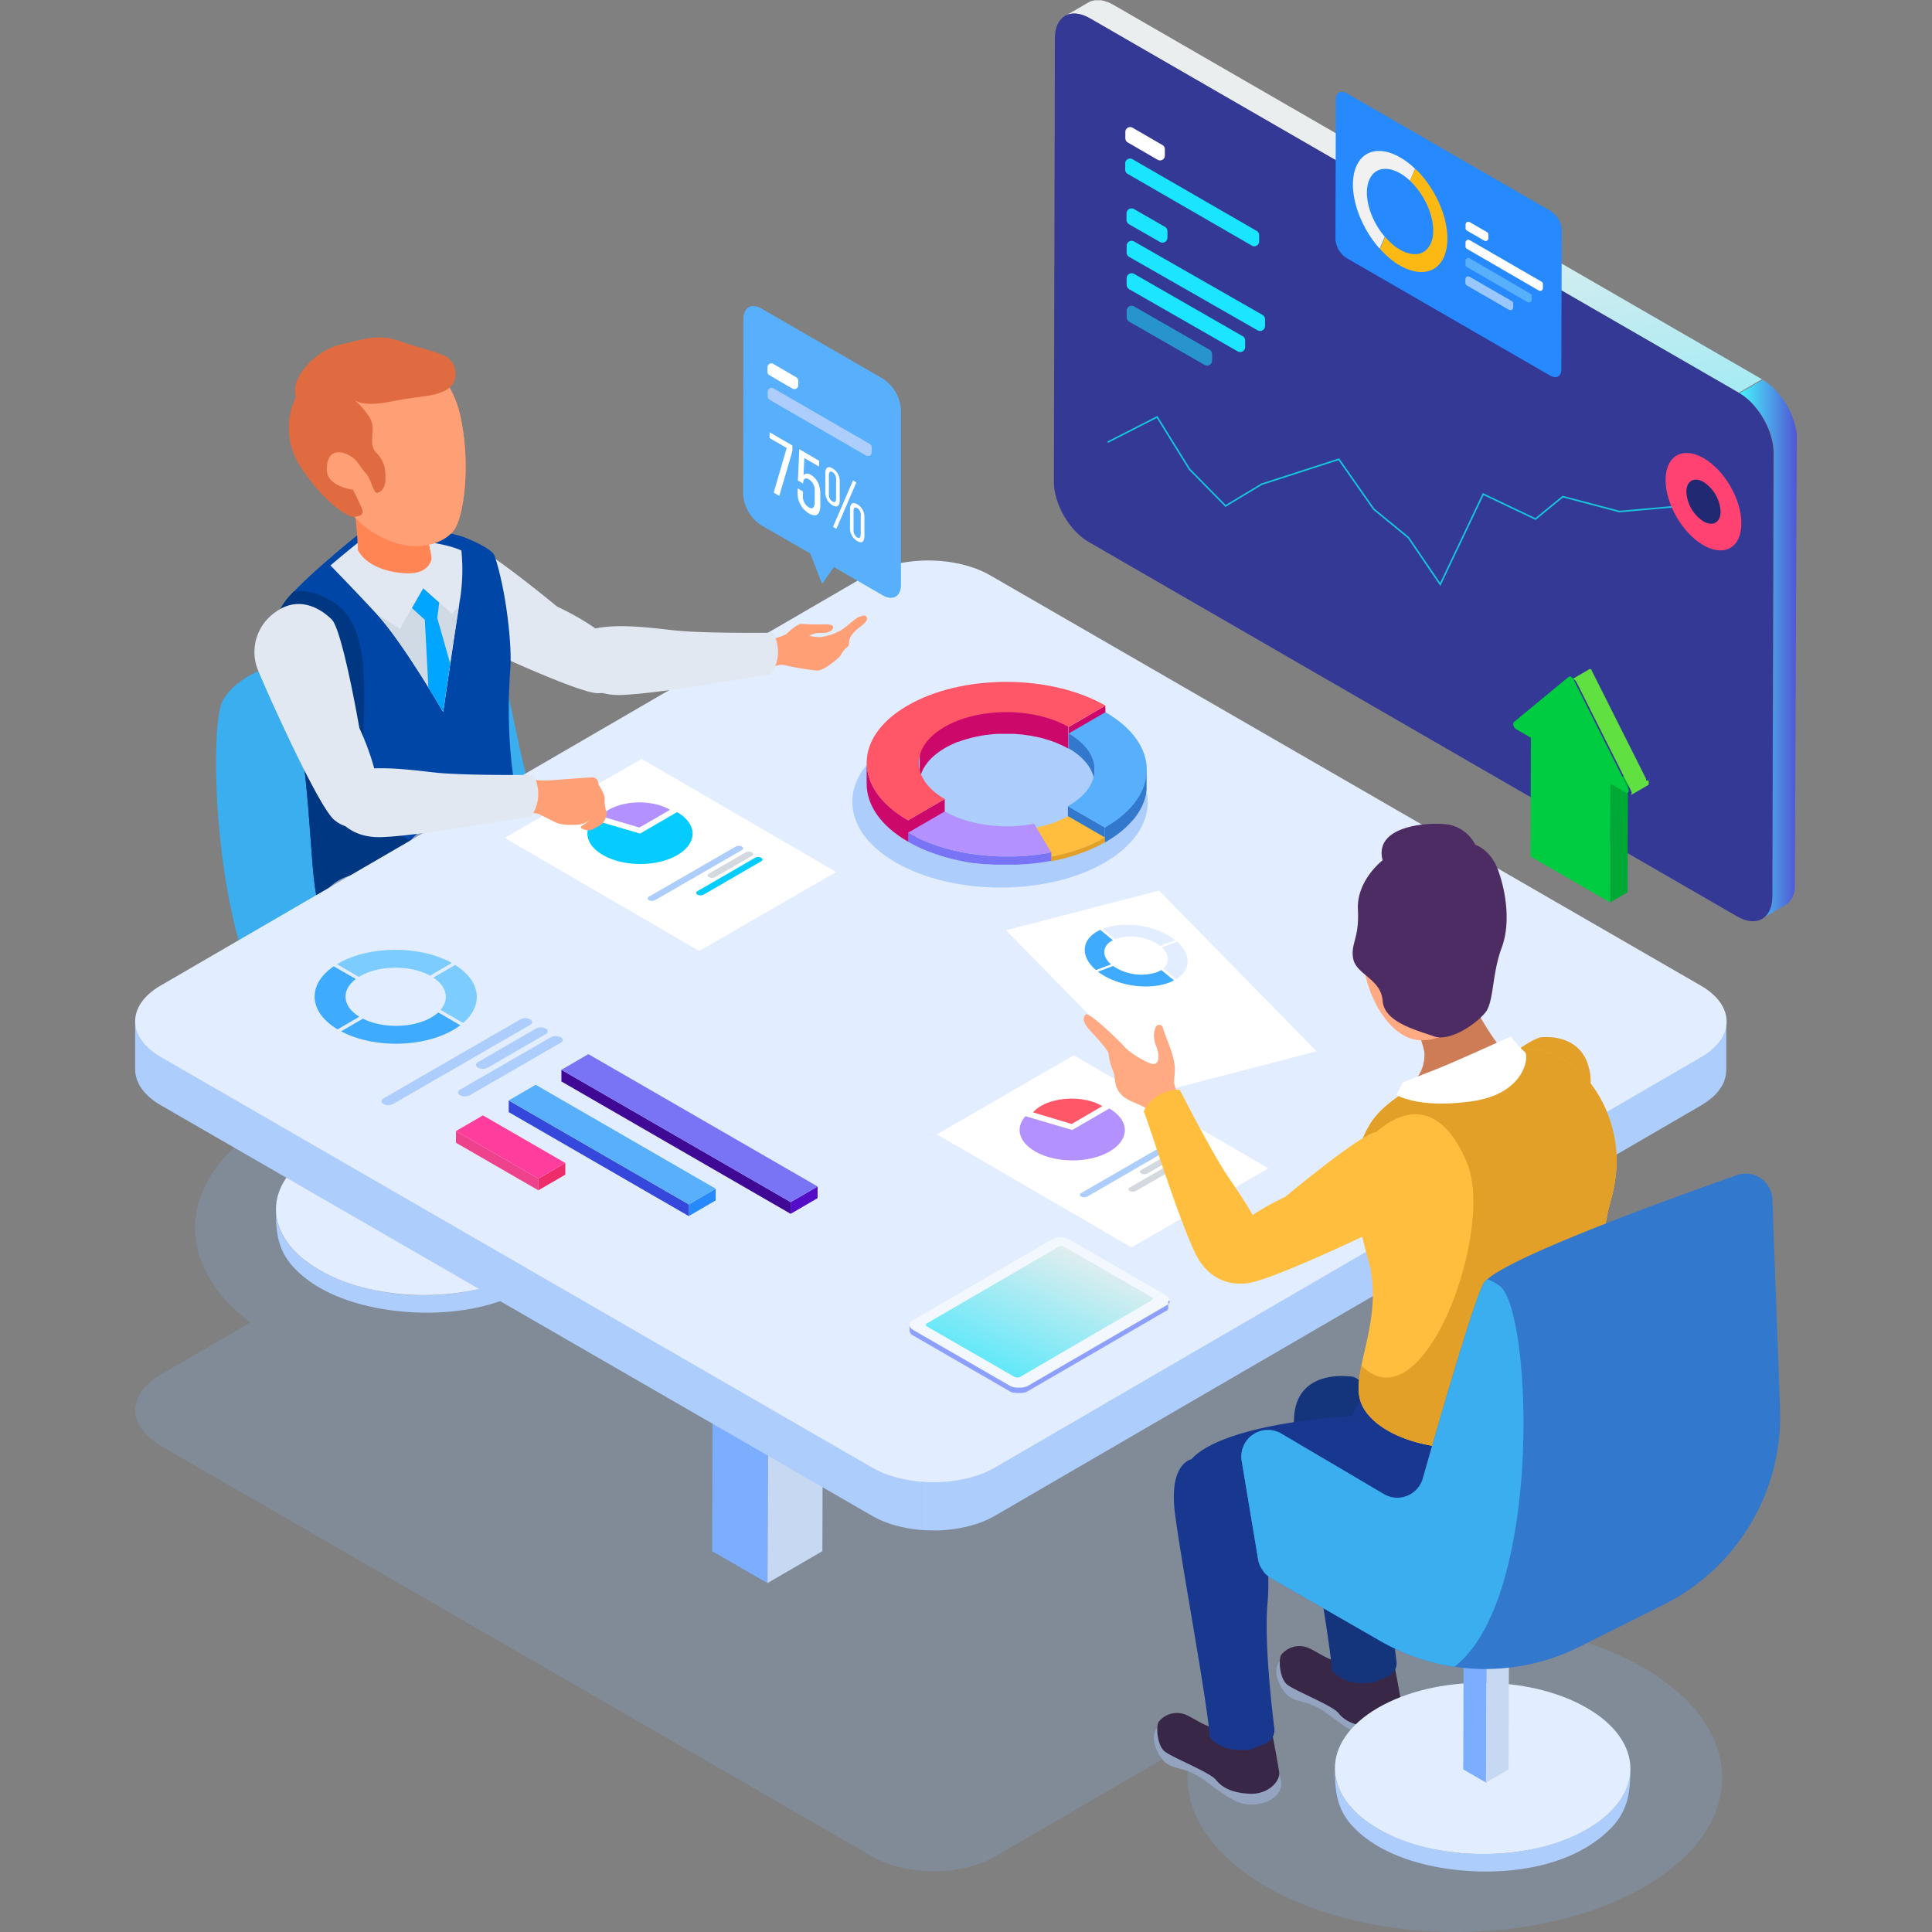 <svg id="圖層_1" data-name="圖層 1" xmlns="http://www.w3.org/2000/svg" xmlns:xlink="http://www.w3.org/1999/xlink" viewBox="0 0 500 500"><rect x="0" y="0" width="500" height="500" fill="#808080" stroke="none"/><defs><style>.cls-1,.cls-48{fill:none;}.cls-2{clip-path:url(#clip-path);}.cls-3{fill:#87aedd;opacity:0.25;}.cls-4{isolation:isolate;}.cls-5{fill:#adcdfc;}.cls-6{fill:#e2edff;}.cls-7{fill:#c7d8f2;}.cls-8{fill:#7baeff;}.cls-9{fill:#4da5dc;}.cls-10{fill:#3aaeef;}.cls-11{fill:#e1e8f2;}.cls-12{fill:#e16b40;}.cls-13{fill:#ff8654;}.cls-14{fill:#0046a6;}.cls-15{fill:#003783;}.cls-16{fill:#ff9f75;}.cls-17{fill:#cfdae4;}.cls-18{fill:#00a5ff;}.cls-19{fill:#382747;}.cls-20{fill:#94a3c0;}.cls-21{fill:#fff;}.cls-22{fill:#ff5668;}.cls-23{fill:#b391ff;}.cls-24{fill:#d4d9df;}.cls-25{fill:#f2f8fd;}.cls-26{fill:url(#linear-gradient);}.cls-27{fill:url(#linear-gradient-2);}.cls-28{fill:#05ccff;}.cls-29{fill:#540cc7;}.cls-30{fill:#3f0995;}.cls-31{fill:#7974f5;}.cls-32{fill:#2689fd;}.cls-33{fill:#3548db;}.cls-34{fill:#58affb;}.cls-35{fill:#ee2c6a;}.cls-36{fill:#ee428c;}.cls-37{fill:#ff3d9d;}.cls-38{fill:#7cccff;}.cls-39{fill:#3eabff;}.cls-40{fill:#cc096a;}.cls-41{fill:#3278cc;}.cls-42{fill:#e2a029;}.cls-43{fill:#ffbe3d;}.cls-44{fill:url(#linear-gradient-3);}.cls-45{fill:url(#linear-gradient-4);}.cls-46{fill:#343996;}.cls-47{fill:#1ae5ff;}.cls-48{stroke:#16c5dc;stroke-miterlimit:10;stroke-width:0.41px;}.cls-49{fill:#f1f1f1;}.cls-50{fill:#fdb913;}.cls-51{opacity:0.53;}.cls-52{fill:#ff4272;}.cls-53{fill:#212973;}.cls-54{fill:#1ce5ff;}.cls-55{fill:#00a935;}.cls-56{fill:#61e041;}.cls-57{fill:#00cc41;}.cls-58{fill:#14347c;}.cls-59{fill:#18388f;}.cls-60{fill:#ce7c56;}.cls-61{fill:#ffaa83;}.cls-62{fill:#4d2c63;}</style><clipPath id="clip-path"><rect class="cls-1" width="500" height="500"/></clipPath><linearGradient id="linear-gradient" x1="270.26" y1="260.58" x2="261.84" y2="325.44" gradientTransform="matrix(-1, 0, 0, 1, 528.93, 0)" gradientUnits="userSpaceOnUse"><stop offset="0" stop-color="#c6e6ff"/><stop offset="1" stop-color="#8d9fff"/></linearGradient><linearGradient id="linear-gradient-2" x1="418.9" y1="374.43" x2="442.94" y2="320.57" gradientTransform="translate(-165.5)" gradientUnits="userSpaceOnUse"><stop offset="0" stop-color="#1ae5ff"/><stop offset="1" stop-color="#eaeeee"/></linearGradient><linearGradient id="linear-gradient-3" x1="-100.14" y1="245.38" x2="-62.56" y2="-33.91" gradientTransform="matrix(-1, 0, 0, 1, 291.82, 0)" gradientUnits="userSpaceOnUse"><stop offset="0" stop-color="#1ae5ff"/><stop offset="0.26" stop-color="#64e8f9"/><stop offset="0.7" stop-color="#eaeeee"/></linearGradient><linearGradient id="linear-gradient-4" x1="-173.2" y1="167.97" x2="-158.15" y2="167.97" gradientTransform="matrix(-1, 0, 0, 1, 291.82, 0)" gradientUnits="userSpaceOnUse"><stop offset="0" stop-color="#5155d4"/><stop offset="1" stop-color="#45f7ff"/></linearGradient></defs><g class="cls-2"><path class="cls-3" d="M425.24,431.55c-17.76-10.25-42.67-13.79-65.32-10.61l80.37-46.71c8.78-5.1,8.74-13.37-.1-18.47l-184-106.21c-8.84-5.1-23.11-5.1-31.89,0l-62.86,36.53c-27.2-12-66.13-10.84-90.85,3.53S44,326.55,64.79,342.27L41.57,355.76c-8.77,5.1-8.73,13.37.11,18.47l184,106.21c8.83,5.1,23.11,5.1,31.89,0l51.62-30c-5.41,13.14.76,27.56,18.52,37.82,27.12,15.65,71,15.65,97.92,0S452.36,447.21,425.24,431.55Z"/><g class="cls-4"><path class="cls-5" d="M147.78,314.26c-.72,8.06-8.31,13.53-15.15,16.48a58.15,58.15,0,0,1-23.74,4.41,56.56,56.56,0,0,1-24.12-5.35c-6.5-3.2-13.39-9-13.37-16.88,0,5.74.39,10.49,4.53,15,5.32,5.77,13.34,8.88,20.88,10.44,14.72,3,34.76,1.57,45.94-9.76,4.5-4.56,5.11-9.37,5.13-15.43C147.86,313.52,147.83,313.89,147.78,314.26Z"/><path class="cls-6" d="M136.58,297.36c15,8.65,15.08,22.68.2,31.32s-39.12,8.65-54.1,0-15-22.67-.16-31.32S121.6,288.71,136.58,297.36Z"/></g><g class="cls-4"><polygon class="cls-7" points="116.45 279.88 116.36 313.3 110.51 316.7 110.61 283.27 116.45 279.88"/><polygon class="cls-8" points="110.61 283.27 110.51 316.7 104.63 313.3 104.72 279.88 110.61 283.27"/><polygon class="cls-9" points="116.45 279.88 110.61 283.27 104.72 279.88 110.57 276.48 116.45 279.88"/></g><path class="cls-10" d="M72.57,171.5s-12,3.19-15.18,10.39S55,243.41,71.77,265.78s48,25.57,55.14,22.38,48.74-24,51.93-34.36-12.78-18.38-21.57-22.37-14.38-9.59-19.18-24-7.19-39.15-12.78-43.14S106.13,153.92,72.57,171.5Z"/><path class="cls-11" d="M144.21,157s-19.66-16.27-23.66-16.65c-4.79-.38-10.78,1.25-12.34,8.05a12.55,12.55,0,0,0,5.67,14c3.6,2,35.24,17,40.84,17s9.16-4.84,5.53-10.82S144.21,157,144.21,157Z"/><path class="cls-12" d="M110.22,136.67a2,2,0,0,0,0,.65c.3,1.46,1.21,5.18,1.43,6.74s-1.38,4.2-5.45,4.31-11-1.24-13.58-6a113.55,113.55,0,0,0-1.38-14.27Z"/><path class="cls-13" d="M119,107.08C116,94.76,105.83,88.19,94.82,91.34c0,0-12,1.81-16.87,12.68s3.48,19.4,8.81,24.78c2.24,2.2,3.93,3.91,5,5,.39.41.78.83,1.18,1.2l.11.12h0a25.27,25.27,0,0,0,10.64,5.75c4.93,1.21,10.63.1,13.57-3.36S121.91,119.4,119,107.08Z"/><path class="cls-14" d="M93.57,137.64S74.21,153,72.46,157.83s-1.52,18.16,3.05,26.8S80.18,225.9,82,232.19s19.07,7.46,29.6,4.88,27.24-11.39,23.88-23.34c-5-17.64-3.79-35.41-3.39-41s-1-19.59-4.07-28.86c-.65-2-7.54-4.69-7.54-4.69S113.3,135.82,93.57,137.64Z"/><path class="cls-15" d="M97.08,210.65c-8-10.12,3.73-44.74-10.12-54.33-4.23-2.93-7.85-3.66-10.86-3.29a17.65,17.65,0,0,0-3.64,4.8c-1.75,4.86-1.52,18.16,3.05,26.8S80.18,225.9,82,232.19c1.64,5.73,16.09,7.2,26.6,5.47l15.13-15.82S105.07,220.77,97.08,210.65Z"/><path class="cls-11" d="M92.91,140.23c16.83-1.54,24.57,1.35,26.5,2.24a49.94,49.94,0,0,1-.25,11.95c-1.31,8-4.48,29.81-4.48,29.81s-10.39-17.95-17.22-25.34c-4.81-5.2-9.55-10.1-11.94-12.55C89.56,142.89,92.91,140.23,92.91,140.23Z"/><path class="cls-13" d="M110.22,136.67a2,2,0,0,0,0,.65c.3,1.46,1.21,5.18,1.43,6.74s-1.38,4.2-5.45,4.31-11-1.24-13.58-6a113.55,113.55,0,0,0-1.38-14.27Z"/><path class="cls-16" d="M119,107.08C116,94.76,105.83,88.19,94.82,91.34c0,0-12,1.81-16.87,12.68s3.48,19.4,8.81,24.78c2.24,2.2,3.93,3.91,5,5,.39.41.78.83,1.18,1.2l.11.12h0a25.27,25.27,0,0,0,10.64,5.75c4.93,1.21,10.63.1,13.57-3.36S121.91,119.4,119,107.08Z"/><path class="cls-17" d="M117,158.87l-7.5-6.65-6,10.51-6-3.83c6.83,7.4,17.2,25.33,17.2,25.33s2.64-18.23,4.1-27.45Z"/><path class="cls-18" d="M116.51,171.74l-3.34-11.8.5-4-4.14-3.68-2.92,5.1,3.34,3.05.91,17.51c2.28,3.69,3.82,6.35,3.82,6.35S115.52,178.44,116.51,171.74Z"/><path class="cls-12" d="M76.57,102.78a18.31,18.31,0,0,0,1.2,18c6,9.19,12.41,13.28,14,13s2.39-.64,2-1.84-2.4-5.2-2.4-5.2-6.79-.8-6.79-5.19,2.4-5.19,5.19-4,3.2,3.19,4.8,4.79,2,5.59,3.19,5.19,2-1.6,2-3.59,0-4.4-2.4-6.79.4-6.4-2-9.59a23.32,23.32,0,0,0-4-4.4s1.6,2.4,9.59.8,11.58-1.2,14.78-3.19,2.4-6.4.4-8-6.79-2.4-12.39-4.4-8.78-.8-15.58.8S75,98,76.57,102.78Z"/><path class="cls-19" d="M189.23,343.29s-.27,4,4,6.92,5.07,4.8,8.53,6.13,6.66,5.86,5.06,9.05-9.06,3.73-13.85,2.4-5.59-5.59-10.12-7.19a16.75,16.75,0,0,1-7.46-4.79c-1.33-1.34-.8-6.66-.8-6.66l16.25-5.33"/><path class="cls-19" d="M210,327.84s-.26,4,4,6.93,5.06,4.79,8.52,6.12,6.66,5.86,5.06,9.06-9.05,3.73-13.85,2.39-5.59-5.59-10.12-7.19a16.82,16.82,0,0,1-7.46-4.79c-1.33-1.33-.79-6.66-.79-6.66l16.24-5.33"/><path class="cls-20" d="M83.23,232.36a29,29,0,0,1,.8,6c0,2.8-2,10.79,2,20.38s30.77,11.58,39.55,15.58a87.31,87.31,0,0,1,15.59,8.79c1.59,1.19,3.86,18.11,10.78,28.23s18.65,30.36,21.31,38.88a20.14,20.14,0,0,0,14.38-2.66c3.56-2.33,3.2-3.73,3.2-3.73S177,313.46,173.78,300.67,166.86,273,161,269.25s-24.51-17.05-28.77-19.71-15.74-11.09-18-16.2S90.15,220,83.23,232.36Z"/><path class="cls-20" d="M105.2,219.17a29.19,29.19,0,0,1,.8,6c0,2.79-2,10.78,2,20.37s30.76,11.59,39.55,15.58a87.73,87.73,0,0,1,15.58,8.79c1.6,1.2,3.86,18.11,10.79,28.23s18.64,30.37,21.3,38.89a20.14,20.14,0,0,0,14.38-2.66c3.57-2.33,3.2-3.73,3.2-3.73s-13.85-30.37-17-43.15-6.93-27.7-12.79-31.43-24.5-17-28.76-19.71-15.75-11.08-18-16.19S112.12,206.79,105.2,219.17Z"/><g class="cls-4"><polygon class="cls-7" points="213.06 320.19 212.83 401.44 198.62 409.7 198.85 328.45 213.06 320.19"/><polygon class="cls-8" points="198.85 328.45 198.62 409.7 184.31 401.44 184.54 320.19 198.85 328.45"/><polygon class="cls-9" points="213.06 320.19 198.85 328.45 184.54 320.19 198.75 311.93 213.06 320.19"/></g><path class="cls-5" d="M446.79,264.53c0,.24,0,.48-.08.71a5.47,5.47,0,0,1-.15.58,5.12,5.12,0,0,1-.19.67,5.31,5.31,0,0,1-.23.55,7.51,7.51,0,0,1-.33.71c-.09.16-.2.33-.3.5s-.34.52-.53.78-.38.5-.6.75l-.15.17c-.29.32-.61.63-.94.93s-.46.39-.7.58-.41.33-.63.49-.54.37-.81.55-.55.37-.86.55L257.53,379.26a26,26,0,0,1-4.94,2.17,32.49,32.49,0,0,1-4.27,1.06c-.95.17-1.91.31-2.88.4s-1.66.14-2.5.17-1.54,0-2.31,0-1.48-.06-2.22-.12l0,13q1.11.09,2.22.12c.77,0,1.55,0,2.31,0s1.68-.09,2.51-.17,1.93-.23,2.87-.4a34.16,34.16,0,0,0,4.27-1.06,25.41,25.41,0,0,0,4.94-2.18L440.26,286.07l.27-.16c.21-.12.38-.26.58-.39s.56-.35.82-.54.42-.33.62-.5.48-.37.7-.57l.14-.12c.29-.26.55-.54.81-.81l.15-.18.44-.51c.06-.07.09-.15.15-.23a7.78,7.78,0,0,0,.53-.79,3.78,3.78,0,0,0,.22-.33.89.89,0,0,0,.08-.17,6.36,6.36,0,0,0,.33-.7c.06-.14.14-.27.19-.41a.74.74,0,0,0,0-.14c.08-.22.14-.45.2-.67s.1-.31.13-.46a.49.49,0,0,0,0-.12,5.71,5.71,0,0,0,.08-.71c0-.15.05-.31.06-.46v-.2l0-13C446.85,264.09,446.81,264.31,446.79,264.53Z"/><path class="cls-5" d="M236.22,382.71c-.76-.11-1.5-.24-2.24-.39s-1.58-.36-2.35-.58c-.94-.27-1.86-.58-2.74-.92a27.08,27.08,0,0,1-3.25-1.56l-184-106.21c-4.45-2.57-6.67-5.94-6.66-9.3l0,13c0,3.37,2.22,6.74,6.66,9.3l184,106.21a24.35,24.35,0,0,0,3.25,1.56c.89.35,1.8.66,2.74.93.77.22,1.56.41,2.36.57s1.48.29,2.23.39,1.46.19,2.19.25l0-13Q237.3,382.86,236.22,382.71Z"/><path class="cls-6" d="M440.19,255.09c8.84,5.1,8.88,13.37.1,18.47L257.53,379.77c-8.78,5.1-23.06,5.1-31.89,0l-184-106.21c-8.84-5.1-8.88-13.37-.11-18.47L224.34,148.88c8.78-5.1,23-5.1,31.89,0Z"/><polygon class="cls-21" points="242.47 293.56 292.83 322.82 328.26 302.37 277.9 273.11 242.47 293.56"/><path class="cls-22" d="M285.28,286.27l-7.93,4.61-10-3c2.8-3.2,9.56-4.48,15.1-2.84A12.6,12.6,0,0,1,285.28,286.27Z"/><path class="cls-23" d="M287.09,286.87c5.33,3.08,5.36,8.06.06,11.14s-13.89,3.07-19.22,0c-4.26-2.46-5.26-6.05-2.55-9.14l12.13,3.57Z"/><path class="cls-5" d="M279.81,308.76c-.44.25-.45.66,0,.91a1.7,1.7,0,0,0,1.58,0l22.48-13c.45-.25.45-.66,0-.91a1.7,1.7,0,0,0-1.58,0Z"/><path class="cls-24" d="M295.34,302.79a.49.49,0,0,0,0,.92,1.78,1.78,0,0,0,1.59,0l9.54-5.51c.44-.25.44-.66,0-.92a1.76,1.76,0,0,0-1.58,0Z"/><path class="cls-24" d="M292.38,307.31c-.44.26-.45.67,0,.92a1.75,1.75,0,0,0,1.59,0l14.92-8.62c.44-.26.45-.66,0-.92a1.76,1.76,0,0,0-1.58,0Z"/><path class="cls-25" d="M301.77,335.24c1.22.71,1.23,1.85,0,2.56l-35.94,20.87a4.85,4.85,0,0,1-4.42,0l-25.09-14.49a1.35,1.35,0,0,1,0-2.55l35.94-20.88a4.91,4.91,0,0,1,4.42,0Z"/><path class="cls-26" d="M302.68,336.62a.38.38,0,0,1,0,.1.31.31,0,0,1,0,.08.32.32,0,0,1,0,.09s0,.05,0,.08l0,.09,0,.07a1,1,0,0,1-.08.11l-.05.07-.13.14-.05.05-.1.08-.09.07-.11.07-.12.08-35.94,20.87c-.14.08-.29.14-.44.21l-.12,0-.3.09-.31.08-.38.07h-.09a4.53,4.53,0,0,1-.52,0h-.09l-.52,0H263a4,4,0,0,1-.5-.09l-.09,0a3.19,3.19,0,0,1-.44-.13l-.07,0a2.62,2.62,0,0,1-.48-.22l-25.09-14.49a1.8,1.8,0,0,1-.87-.94,1.33,1.33,0,0,1-.05-.34v1.44a1,1,0,0,0,0,.17,1.67,1.67,0,0,0,.91,1.11l25.09,14.49a4.71,4.71,0,0,0,.45.22h0l.07,0,.28.09.16,0,.09,0,.08,0,.31.06h.3l.31,0h.32l.34,0h.13l.27,0,.11,0,.32-.08.16,0,.13-.05.12,0c.15-.07.3-.13.44-.21l35.94-20.87,0,0,.08,0,.12-.07.08-.07.1-.08,0,0,0,0,.13-.15,0,0,0,0a1,1,0,0,0,.08-.11l0,0v0a.36.36,0,0,0,0-.09l0-.06v0s0-.06,0-.09a.14.14,0,0,0,0-.07h0a.38.38,0,0,0,0-.1.13.13,0,0,0,0-.06v-1.47A.28.28,0,0,1,302.68,336.62Z"/><path class="cls-27" d="M298.06,335.7a.43.43,0,0,1,0,.82L264,356.35a1.61,1.61,0,0,1-1.42,0L239.92,343.3a.44.44,0,0,1,0-.83L274,322.65a1.55,1.55,0,0,1,1.42,0Z"/><polygon class="cls-21" points="130.61 216.85 180.97 246.12 216.4 225.66 166.04 196.4 130.61 216.85"/><path class="cls-23" d="M173.41,209.57l-7.92,4.6-10-2.95c2.8-3.21,9.56-4.48,15.1-2.85A12.53,12.53,0,0,1,173.41,209.57Z"/><path class="cls-28" d="M175.23,210.17c5.33,3.07,5.35,8.06.06,11.13s-13.89,3.08-19.22,0c-4.26-2.46-5.26-6-2.55-9.14l12.13,3.57Z"/><path class="cls-5" d="M167.94,232.05c-.44.25-.44.66,0,.92a1.76,1.76,0,0,0,1.58,0L192,220c.44-.26.45-.66,0-.92a1.76,1.76,0,0,0-1.58,0Z"/><path class="cls-24" d="M183.48,226.08a.49.49,0,0,0,0,.92,1.78,1.78,0,0,0,1.59,0l9.54-5.5c.44-.26.44-.67,0-.92a1.73,1.73,0,0,0-1.58,0Z"/><path class="cls-28" d="M180.52,230.61a.49.49,0,0,0,0,.92,1.75,1.75,0,0,0,1.59,0L197,222.9a.48.48,0,0,0,0-.91,1.7,1.7,0,0,0-1.58,0Z"/><g class="cls-4"><polygon class="cls-29" points="211.6 307.06 211.59 310.08 204.62 314.14 204.63 311.11 211.6 307.06"/><polygon class="cls-30" points="204.63 311.11 204.62 314.14 145.29 279.88 145.3 276.86 204.63 311.11"/><polygon class="cls-31" points="211.6 307.06 204.63 311.11 145.3 276.86 152.27 272.81 211.6 307.06"/></g><g class="cls-4"><polygon class="cls-32" points="185.23 307.64 185.22 310.67 178.25 314.72 178.26 311.69 185.23 307.64"/><polygon class="cls-33" points="178.26 311.69 178.25 314.72 131.65 287.81 131.66 284.79 178.26 311.69"/><polygon class="cls-34" points="185.23 307.64 178.26 311.69 131.66 284.79 138.63 280.73 185.23 307.64"/></g><g class="cls-4"><polygon class="cls-35" points="146.31 300.98 146.3 304 139.33 308.05 139.34 305.03 146.31 300.98"/><polygon class="cls-36" points="139.34 305.03 139.33 308.05 118 295.74 118.01 292.72 139.34 305.03"/><polygon class="cls-37" points="146.31 300.98 139.34 305.03 118.01 292.72 124.98 288.66 146.31 300.98"/></g><path class="cls-5" d="M99.24,284.27c-.69.4-.7,1,0,1.44a2.75,2.75,0,0,0,2.5,0l35.43-20.46c.7-.4.7-1,0-1.44a2.73,2.73,0,0,0-2.49,0Z"/><path class="cls-5" d="M123.72,274.86a.77.77,0,0,0,0,1.45,2.75,2.75,0,0,0,2.5,0l15-8.68a.77.77,0,0,0,0-1.45,2.76,2.76,0,0,0-2.49,0Z"/><path class="cls-5" d="M119.06,282c-.7.4-.71,1.05,0,1.45a2.75,2.75,0,0,0,2.5,0l23.53-13.58a.76.76,0,0,0,0-1.45,2.73,2.73,0,0,0-2.49,0Z"/><g class="cls-4"><path class="cls-38" d="M116.93,249.21l-5.63,3.28c-5.11-2.79-13.14-2.75-18.11.14l-.3.19-5.67-3.28.3-.18C95.6,244.67,108.69,244.62,116.93,249.21Z"/><path class="cls-38" d="M117.8,249.73c6.69,4.18,7.38,10.43,2.06,15L114,261.37c2.34-2.68,1.72-6-1.86-8.37Z"/><path class="cls-39" d="M119.13,265.34a18.13,18.13,0,0,1-1.83,1.21c-8,4.63-20.8,4.75-29,.35l5.63-3.27c5.12,2.59,12.9,2.48,17.75-.35a9.72,9.72,0,0,0,1.75-1.26Z"/></g><path class="cls-39" d="M92.09,253.36c-3.85,2.9-3.54,7.05.9,9.77l-5.63,3.27c-7.57-4.52-7.9-11.6-1-16.32Z"/><path class="cls-34" d="M228.49,98a10.31,10.31,0,0,1,4.67,8.1l0,45.28c0,3-2.12,4.18-4.7,2.69l-12.63-7.3-.62.86-2.46,3.47-2.45-6.3-.6-1.56L197,135.93a10.28,10.28,0,0,1-4.67-8.09l.05-45.29c0-3,2.11-4.18,4.7-2.69Z"/><path class="cls-21" d="M206.59,98.47v1.28a1,1,0,0,1-1.47.84l-6-3.49a1,1,0,0,1-.49-.85V95a1,1,0,0,1,1.46-.84l6,3.49A1,1,0,0,1,206.59,98.47Z"/><path class="cls-5" d="M225.61,115.79v1.27a1,1,0,0,1-1.46.85l-25-14.46a1,1,0,0,1-.48-.85v-1.28a1,1,0,0,1,1.46-.84l25.05,14.46A1,1,0,0,1,225.61,115.79Z"/><polygon class="cls-21" points="205.07 115.29 205.07 116.75 201.68 128.33 200.23 127.49 203.6 115.93 199.17 113.38 199.18 111.88 205.07 115.29"/><path class="cls-21" d="M212,119.26v1.5l-3.83-2.21-.22,4.48c.42-.58,1.06-.62,1.94-.11,1.68,1,2.41,2.8,2.41,4.94v2.92c0,2.3-1,3.24-2.94,2.1a6,6,0,0,1-2.93-5.49v-1l1.36.79v1.11a3.27,3.27,0,0,0,1.52,3c1,.6,1.52.06,1.53-1.29v-2.9a3.28,3.28,0,0,0-1.51-3.05c-.8-.46-1.34-.26-1.47.76v.34l-1.37-.79.38-8.11Z"/><path class="cls-21" d="M221.86,130.51a3.77,3.77,0,0,1,1.85,3.46v4.71c0,1.46-.58,2.09-1.86,1.35a3.86,3.86,0,0,1-1.87-3.51v-4.7C220,130.39,220.59,129.78,221.86,130.51Zm.9,7.72,0-4.86a2,2,0,0,0-.92-1.88c-.66-.38-.94,0-.94.81v4.86a2.06,2.06,0,0,0,.93,1.91c.64.37.92,0,.92-.84"/><path class="cls-21" d="M217.32,129.43c0,1.44-.61,2.06-1.88,1.33a3.83,3.83,0,0,1-1.85-3.48v-4.74c0-1.43.61-2.06,1.87-1.33a3.84,3.84,0,0,1,1.86,3.48Zm-.94-.46,0-4.88a2.06,2.06,0,0,0-.94-1.9c-.67-.39-.92,0-.92.83l0,4.88a2,2,0,0,0,.92,1.88c.66.38.94,0,.94-.81"/><polygon class="cls-21" points="220.76 124.34 221.63 124.84 216.46 136.86 215.58 136.35 220.76 124.34"/><path class="cls-5" d="M285.73,191.89c15,8.65,15.08,22.67.2,31.32s-39.12,8.65-54.1,0-15-22.67-.16-31.32S270.75,183.24,285.73,191.89Z"/><polygon class="cls-40" points="286.08 182.62 286.07 188.13 276.55 193.66 276.56 188.16 286.08 182.62"/><path class="cls-40" d="M247.79,192,248,192c.54-.2,1.08-.39,1.64-.56q.57-.18,1.17-.33c.3-.08.59-.17.89-.24s.84-.19,1.26-.27l.92-.19.38-.06c.52-.09,1-.16,1.58-.22l.46-.06c.61-.06,1.23-.12,1.84-.15l.35,0c.41,0,.83,0,1.25,0s.83,0,1.24,0,.7,0,1,0,.77,0,1.16.06l1,.09c.38,0,.76.08,1.13.12l1,.15c.41.06.81.13,1.21.21l1.25.25.29.07c.58.14,1.15.29,1.72.46l.48.15c.46.14.93.3,1.38.47l.39.14c.42.16.81.34,1.21.52l.59.25c.57.28,1.13.56,1.67.87v-6.42c-.53-.31-1.09-.6-1.66-.87l-.59-.25c-.34-.16-.68-.31-1-.45l-.18-.07-.4-.14q-.68-.26-1.38-.48l-.48-.14-.32-.1c-.46-.13-.92-.25-1.39-.36l-.3-.07-.68-.16-.57-.09q-.6-.12-1.2-.21c-.17,0-.32-.07-.49-.09l-.53-.06-1.14-.12-.54-.07-.51,0c-.38,0-.76-.05-1.15-.06l-.58,0H261c-.42,0-.83,0-1.25,0h-.62l-.63,0h-.34c-.52,0-1,.07-1.55.12l-.3,0-.46,0c-.53.07-1.05.14-1.57.23l-.39.06-.18,0c-.25,0-.49.1-.73.15-.43.09-.85.17-1.26.27l-.9.24-1.17.34-.25.07c-.47.15-.93.32-1.38.49l-.19.08c-.5.19-1,.4-1.46.62l-.42.2c-.52.25-1,.51-1.53.8l-.28.17-.25.15-.41.27-.36.24-.39.27-.34.25-.35.28-.32.26-.32.29-.14.12a1.14,1.14,0,0,0-.11.11l-.52.51-.17.18c-.2.22-.4.45-.59.69l0,0-.12.17c-.11.14-.22.29-.32.44l-.16.24c-.09.13-.17.27-.25.4a.41.41,0,0,1-.07.11l-.08.17-.18.34c0,.1-.09.19-.13.29l-.15.34-.06.16s0,.09-.05.14l-.11.33c0,.1-.06.2-.08.3l-.09.33c0,.06,0,.12,0,.18s0,.08,0,.12,0,.23,0,.34,0,.2,0,.3,0,.23,0,.34a1.5,1.5,0,0,0,0,.2v1.12l0,5.5c0-.13,0-.26,0-.4s0-.22,0-.34l0-.3.06-.34c0-.1,0-.2.06-.3s.05-.22.08-.33l.09-.3c0-.11.07-.22.11-.33s.07-.2.11-.3.09-.22.14-.34l.14-.29.17-.34c.05-.09.1-.18.16-.27l.25-.41c.05-.08.1-.16.16-.24s.21-.29.32-.44l.14-.19c.18-.23.38-.46.59-.69a1.37,1.37,0,0,1,.17-.17c.16-.18.33-.35.51-.52l.25-.23.33-.28a3.88,3.88,0,0,1,.31-.26l.36-.28.34-.26.38-.27.36-.24.42-.26.52-.33c.5-.28,1-.55,1.54-.8l.41-.2C246.81,192.44,247.29,192.23,247.79,192Z"/><polygon class="cls-40" points="244.5 206.79 244.49 212.3 234.97 217.83 234.98 212.32 244.5 206.79"/><path class="cls-1" d="M224.26,202.88l0-5.51c0,5.41,3.55,10.82,10.7,14.95v5.51C227.82,213.7,224.25,208.28,224.26,202.88Z"/><path class="cls-40" d="M235,212.32v5.51c-7.15-4.13-10.72-9.55-10.71-15l0-5.51c0,5.41,3.55,10.82,10.7,14.95"/><path class="cls-22" d="M286.09,182.62l-9.53,5.54c-8.91-5.15-23.31-5.15-32.16,0s-8.81,13.48.1,18.63L235,212.32c-14.21-8.2-14.28-21.5-.17-29.7S271.88,174.42,286.09,182.62Z"/><path class="cls-41" d="M276.56,189.84v3.82c4.48,2.59,6.72,6,6.71,9.38v-5.51C283.28,194.14,281.05,192.43,276.56,189.84Z"/><polygon class="cls-41" points="285.96 214.16 285.95 217.99 276.37 212.45 276.38 208.63 285.96 214.16"/><path class="cls-41" d="M296.76,198.21c0,.18,0,.37,0,.55l-.06.47c0,.19-.05.37-.09.55s-.06.32-.1.48-.08.35-.13.53-.09.32-.14.47-.11.36-.17.53l-.18.47c-.07.18-.15.36-.23.55l-.21.46-.28.54-.25.44c-.12.21-.26.43-.4.64s-.16.26-.25.39-.33.47-.51.7l-.23.31c-.29.37-.61.73-.94,1.09a3.57,3.57,0,0,1-.27.28c-.26.28-.53.55-.82.82l-.39.37-.53.45-.49.42-.57.44-.54.41-.62.43-.57.39-.66.42-.84.51-.28.16,0,5.51.28-.16.45-.27.39-.25.66-.41.58-.39.61-.44c.19-.13.36-.26.54-.4l.57-.44.5-.42.52-.46.22-.19c.06,0,.12-.12.18-.18.28-.26.56-.54.82-.81l.26-.28c.34-.36.65-.73,1-1.1l0,0,.18-.26c.18-.23.35-.47.52-.7l.25-.39c.14-.21.27-.43.4-.64l.1-.18c0-.09.09-.18.14-.26s.19-.36.28-.55.15-.3.22-.46l.23-.54c0-.09.07-.17.1-.25a1.87,1.87,0,0,0,.07-.22c.07-.18.12-.35.18-.53s.09-.32.14-.48.09-.35.13-.53.05-.19.07-.28a1.38,1.38,0,0,1,0-.2c0-.18.06-.36.08-.54s.05-.32.06-.47,0-.37,0-.55,0-.22,0-.32,0-.21,0-.32v-5.51C296.78,197.79,296.77,198,296.76,198.21Z"/><path class="cls-34" d="M286.09,184.31c14.2,8.2,14.27,21.5.16,29.7l-.28.15-9.59-5.53.28-.16c8.86-5.14,8.81-13.48-.1-18.63Z"/><path class="cls-42" d="M280.58,220.5l1.18-.47.69-.3,1.22-.56.57-.28q.87-.44,1.71-.9l0-1.23c-.56.31-1.13.61-1.71.91l-.58.27-1.21.56-.7.3-1.17.47-.73.27-1.23.43-.79.26-.59.18-1.1.31-.62.17-1.18.29-.55.13c-.57.13-1.17.26-1.75.37v1.23l1.74-.37.54-.13,1.18-.29.62-.17,1.1-.31.6-.18.31-.1.47-.16,1.23-.43Z"/><path class="cls-43" d="M286,216.76a45.83,45.83,0,0,1-13.9,4.92l-4.43-7.41a28.36,28.36,0,0,0,8.74-3.05Z"/><path class="cls-31" d="M270.51,220.88l-1.09.17-1.28.17-1.1.13-2,.18h-.18c-.76.05-1.52.09-2.27.11H262c-.56,0-1.12,0-1.68,0h-.7c-.62,0-1.24,0-1.85-.06h-.36c-.73,0-1.45-.1-2.18-.16l-.57-.05L253,221.2l-.6-.08c-.73-.09-1.44-.2-2.16-.32h0c-.71-.12-1.41-.26-2.11-.41l-.74-.17c-.48-.1-1-.22-1.42-.34l-.77-.2-1.21-.35-1.1-.35-1.11-.37-1.06-.39c-.54-.21-1.07-.42-1.59-.64l-.16-.06c-.6-.27-1.2-.55-1.78-.84l-.43-.21c-.58-.3-1.16-.6-1.72-.92v2.29c.56.32,1.13.63,1.72.93l.42.21c.59.29,1.18.57,1.79.83l.15.06,1.17.48.42.16,1.07.39,1.1.38,1.1.34.67.21.54.14.77.2c.47.13,1,.24,1.42.35l.75.16.32.08,1.78.34h0c.59.1,1.18.2,1.78.28l.37,0,.61.07,1.67.19.58,0a2.85,2.85,0,0,0,.29,0c.63.06,1.26.1,1.89.13h.36l1.32,0h1.22c.56,0,1.12,0,1.68,0h.81c.68,0,1.36-.06,2-.11H265c.6,0,1.2-.09,1.79-.15l.24,0,1.1-.13,1.28-.16,1.09-.18c.32,0,.63-.09.94-.15l.63-.11v-2.3C271.56,220.71,271,220.79,270.51,220.88Z"/><path class="cls-23" d="M267.64,213.2l4.43,7.41c-12.58,2.41-27,.73-37.09-5.08L244.5,210C250.78,213.62,259.78,214.69,267.64,213.2Z"/><path class="cls-44" d="M288.13,1.24l-.29-.16-.37-.19L287.1.72l-.36-.16-.37-.13-.07,0h0L286,.31,285.64.2l-.38-.08a2.63,2.63,0,0,0-.39-.06l-.27,0H284l-.47,0a4.34,4.34,0,0,0-.52.08h0a4.21,4.21,0,0,0-.61.16,4.84,4.84,0,0,0-.73.34l-6,3.49A4.69,4.69,0,0,1,277,3.6h0a5.43,5.43,0,0,1,1.52-.07h0a7.17,7.17,0,0,1,1.68.37h0a11,11,0,0,1,1.83.85L450,101.64l6-3.49Z"/><path class="cls-45" d="M465,113.39c0-.14,0-.29,0-.44s0-.29,0-.44,0-.3-.05-.44,0-.31-.06-.46h0c0-.15,0-.29-.08-.44s-.06-.31-.1-.47-.07-.32-.11-.48l-.12-.48c0-.12-.07-.25-.11-.37v0s0,0,0-.08l-.15-.46c-.05-.16-.11-.31-.16-.47s-.11-.29-.17-.44l-.18-.44c0-.11-.09-.22-.14-.34v0l0-.07c-.07-.15-.13-.3-.2-.44l-.23-.48-.28-.54-.33-.57a.54.54,0,0,0-.05-.11.47.47,0,0,1-.07-.12c-.21-.36-.44-.72-.67-1.07s-.38-.55-.58-.81-.26-.36-.4-.53-.23-.29-.35-.43-.23-.28-.35-.41-.23-.27-.35-.39l-.07-.08,0,0-.27-.28c-.13-.13-.25-.26-.38-.38l-.4-.37-.4-.35-.21-.17,0,0-.16-.12c-.13-.1-.26-.21-.4-.3l-.39-.29-.39-.25-.38-.23-.09-.06-6,3.49a14,14,0,0,1,1.81,1.26l0,0a16.17,16.17,0,0,1,1.66,1.56l0,0a21.05,21.05,0,0,1,2.84,3.85l.06.1a21.73,21.73,0,0,1,1.06,2.1v0a19.21,19.21,0,0,1,.82,2.22v0a18.54,18.54,0,0,1,.52,2.24h0a13.88,13.88,0,0,1,.18,2.2L458.68,232a10.78,10.78,0,0,1-.18,2V234a7.23,7.23,0,0,1-.52,1.59v0a5.27,5.27,0,0,1-.68,1,3.92,3.92,0,0,1-.25.32,4.24,4.24,0,0,1-1,.81l6-3.49a4.5,4.5,0,0,0,1-.82,2.6,2.6,0,0,0,.25-.31,4.39,4.39,0,0,0,.33-.4c.12-.2.23-.4.34-.62v-.06c.07-.15.14-.3.2-.46s.11-.31.15-.47a3.59,3.59,0,0,0,.12-.47,1.18,1.18,0,0,0,0-.2l0-.05,0-.19c0-.14,0-.29.07-.43s0-.29,0-.44,0-.28,0-.43,0-.29,0-.44v0L465,113.8C465,113.66,465,113.53,465,113.39Z"/><path class="cls-46" d="M450,101.65c5,2.89,9,9.89,9,15.64L458.68,232c0,5.75-4.08,8.07-9.09,5.18L281.74,140.25c-5-2.89-9.05-9.89-9-15.65L273,9.92c0-5.76,4.08-8.07,9.09-5.18Z"/><path class="cls-32" d="M401.33,54.62a6.23,6.23,0,0,1,2.84,4.92l-.1,36.05c0,1.81-1.28,2.53-2.86,1.63L348.45,66.76a6.28,6.28,0,0,1-2.84-4.92l.11-36.05c0-1.81,1.28-2.54,2.85-1.63Z"/><path class="cls-21" d="M301.46,38.62v1.64a1.25,1.25,0,0,1-1.88,1.08l-7.72-4.48a1.22,1.22,0,0,1-.62-1.08V34.14a1.25,1.25,0,0,1,1.88-1.08l7.72,4.48A1.25,1.25,0,0,1,301.46,38.62Z"/><path class="cls-47" d="M325.87,60.85v1.64A1.26,1.26,0,0,1,324,63.58L291.83,45a1.25,1.25,0,0,1-.63-1.09V42.28a1.25,1.25,0,0,1,1.88-1.08l32.16,18.57A1.24,1.24,0,0,1,325.87,60.85Z"/><polyline class="cls-48" points="286.66 114.44 299.46 107.91 307.84 121.44 317.18 130.94 326.52 125.31 346.49 118.86 355.51 131.75 364.52 139.16 372.74 151.24 383.85 127.88 397.38 134.32 404.46 128.53 419.12 132.39 440.86 130.46"/><path class="cls-49" d="M362.36,40.74c-4.86-2.81-9.46-2.09-11.36,2.33-2.38,5.53.33,14.84,6.05,21.28l1.33-3.09c-3.88-4.52-5.68-10.92-4-14.74,1.34-3.12,4.59-3.62,8-1.65a14.28,14.28,0,0,1,2.52,1.89l1.32-3.09A19.35,19.35,0,0,0,362.36,40.74Z"/><path class="cls-50" d="M366.19,43.67l-1.32,3.09c.21.19.42.4.62.61,4.41,4.54,6.56,11.52,4.82,15.59l-.21.43a1,1,0,0,1-.08.14c-1.28,2.25-3.72,2.8-6.43,1.71a10.89,10.89,0,0,1-1.29-.63L362,64.4c-.22-.13-.38-.24-.54-.35l-.07,0a12.24,12.24,0,0,1-1-.81l-.13-.11-.38-.35-.15-.13c-.16-.16-.33-.32-.49-.49s-.53-.56-.78-.85l-1.33,3.09c.26.29.51.57.78.84s.47.48.71.7l.2.19.55.49.19.17c.49.41,1,.8,1.48,1.15l.11.08.68.44.08,0,.45.28c.37.21.73.4,1.09.57s.53.24.79.34c4.13,1.64,7.83.61,9.49-3.24,2.48-5.78-.58-15.68-6.83-22.13Z"/><path class="cls-21" d="M385.2,60.71v.95a.72.72,0,0,1-1.08.62l-4.47-2.59a.73.73,0,0,1-.36-.63v-.94a.72.72,0,0,1,1.08-.63l4.47,2.59A.73.73,0,0,1,385.2,60.71Z"/><path class="cls-21" d="M399.31,73.56v1a.72.72,0,0,1-1.09.62L379.63,64.4a.73.73,0,0,1-.36-.63v-1a.73.73,0,0,1,1.09-.62L399,72.93A.73.73,0,0,1,399.31,73.56Z"/><g class="cls-51"><path class="cls-21" d="M391.62,78.55v1a.73.73,0,0,1-1.09.63l-10.92-6.31a.72.72,0,0,1-.37-.63v-1a.72.72,0,0,1,1.08-.62l10.93,6.3A.73.73,0,0,1,391.62,78.55Z"/></g><path class="cls-34" d="M396.41,76.61v.94a.73.73,0,0,1-1.09.63l-15.7-9.07a.71.71,0,0,1-.36-.63v-1a.72.72,0,0,1,1.09-.62L396.05,76A.71.71,0,0,1,396.41,76.61Z"/><path class="cls-52" d="M440.9,118.57c-5.41-3.13-9.83-.61-9.85,5.61s4.37,13.8,9.79,16.92,9.81.63,9.83-5.6S446.32,121.69,440.9,118.57Z"/><path class="cls-53" d="M440.88,124.74c-2.45-1.41-4.45-.27-4.45,2.54a9.72,9.72,0,0,0,4.42,7.65c2.45,1.41,4.43.28,4.44-2.53A9.75,9.75,0,0,0,440.88,124.74Z"/><path class="cls-54" d="M302.13,59.82V61.5a1.29,1.29,0,0,1-1.94,1.12l-8-4.59a1.3,1.3,0,0,1-.65-1.12V55.22a1.3,1.3,0,0,1,1.94-1.12l8,4.6A1.27,1.27,0,0,1,302.13,59.82Z"/><path class="cls-54" d="M327.39,82.67v1.69a1.29,1.29,0,0,1-1.94,1.12l-33.23-19a1.29,1.29,0,0,1-.65-1.12V63.62a1.29,1.29,0,0,1,1.94-1.12l33.23,19A1.3,1.3,0,0,1,327.39,82.67Z"/><g class="cls-51"><path class="cls-54" d="M313.69,91.62v1.69a1.29,1.29,0,0,1-1.93,1.13l-19.53-11.2a1.3,1.3,0,0,1-.65-1.12V80.43a1.28,1.28,0,0,1,1.93-1.12L313,90.5A1.3,1.3,0,0,1,313.69,91.62Z"/></g><path class="cls-54" d="M322.24,88.12v1.69a1.29,1.29,0,0,1-1.94,1.12L292.22,74.84a1.3,1.3,0,0,1-.65-1.12V72a1.3,1.3,0,0,1,1.94-1.12L321.59,87A1.3,1.3,0,0,1,322.24,88.12Z"/><g class="cls-4"><polygon class="cls-55" points="416.79 202.8 421.32 200.17 421.23 230.93 416.7 233.56 416.79 202.8"/><path class="cls-56" d="M426,202v-.26h0v-.11l0,0v-.08l0,0,0,0,0,0,0,0h0l-14.1-28.08,0,0a.16.16,0,0,0,0-.07l-.06-.11-.05-.06,0-.05,0,0,0,0,0,0h0l0,0,0,0,0,0,0,0,0,0,0,0,0,0,0,0,0,0,0,0h0l0,0h0l0,0h-.32l-.06,0-.06,0-4.53,2.63a.44.44,0,0,1,.26-.05h0a.73.73,0,0,1,.3.11,1.39,1.39,0,0,1,.34.27h0a2.46,2.46,0,0,1,.28.41l14.1,28.08a1.8,1.8,0,0,1,.15.4h0a2.14,2.14,0,0,1,0,.34h0a.66.66,0,0,1-.08.27h0a.44.44,0,0,1-.16.17l4.53-2.64a.35.35,0,0,0,.14-.13.05.05,0,0,0,0,0h0v0a.08.08,0,0,0,0-.05l0,0s0,0,0,0v-.11h0V202Z"/><path class="cls-57" d="M406.61,175.18a1.66,1.66,0,0,1,.62.68l14.1,28.08c.42.84.05,1.51-.62,1.13l-3.92-2.27-.09,30.76-20.6-11.89.08-30.76-3.79-2.19c-.67-.39-1-1.49-.61-1.84L406,175.15A.53.53,0,0,1,406.61,175.18Z"/></g><polygon class="cls-21" points="260.37 240.76 301.13 282.37 340.72 272.07 299.96 230.47 260.37 240.76"/><g class="cls-4"><path class="cls-6" d="M304.14,243.31l-3.9,1.47A13,13,0,0,0,288.77,243l-.2.08-3.24-2.66.21-.08C291.14,238.19,299.42,239.54,304.14,243.31Z"/><path class="cls-6" d="M304.63,243.72c3.79,3.35,3.57,7.37-.28,9.71L301,250.68c1.76-1.45,1.72-3.62-.29-5.48Z"/><path class="cls-39" d="M303.83,253.73a10.74,10.74,0,0,1-1.28.57c-5.53,2.09-13.64.81-18.4-2.83l3.91-1.48a13.06,13.06,0,0,0,11.25,1.65,6.82,6.82,0,0,0,1.24-.61Z"/></g><path class="cls-39" d="M288,243.32c-2.74,1.42-3,4.08-.46,6.26l-3.9,1.48c-4.31-3.66-3.77-8.17,1.11-10.42Z"/><path class="cls-20" d="M300.09,446.56s-3.19,2.2-.2,7.39,5.6,2,12.39,7.19,9.19,6.2,12.78,5.8,5.8-2.2,6.4-4.2-1.2-5.39-1.2-5.39Z"/><path class="cls-19" d="M328.86,446.76s1.4,6.79,2.2,12c.2,2.39-3,5.66-7.59,5.46s-7.2-1.6-8.79-3.6-11.59-5.86-13.39-7.46-2.2-6.39-1.4-7.59a6.05,6.05,0,0,1,7-1.8c3.19,1.4,5.79,4,12.18,4.4S328.86,446.76,328.86,446.76Z"/><path class="cls-20" d="M331.79,429.25s-3.2,2.2-.2,7.39,5.59,2,12.38,7.19,9.19,6.19,12.79,5.79,5.79-2.19,6.39-4.19S362,440,362,440Z"/><path class="cls-19" d="M360.55,429.45s1.4,6.79,2.2,12c.2,2.4-3,5.66-7.59,5.46s-7.19-1.59-8.79-3.59-11.59-5.86-13.38-7.46-2.2-6.39-1.4-7.59a6,6,0,0,1,7-1.8c3.2,1.4,5.79,4,12.18,4.4S360.55,429.45,360.55,429.45Z"/><path class="cls-58" d="M335.72,374.18c1.59,12.79,8,46.35,9,58.07,0,0,2.67,4.26,10.66,3.19l3.79-1.58a3.68,3.68,0,0,0,2.24-3.85c-.81-6.46-2.61-22.73-1.77-32.39,1.06-12.25-2.13-19.71-2.13-19.71.26-4,.8-17.84-7.19-21.57,0,0-19.58-3.6-14.65,17.84"/><path class="cls-59" d="M352,362.2l-2.13,4.26s-32.76,1.6-41.55,11.19c0,0-5.86,1.06-4.26,13.85s8,46.34,9.06,58.06c0,0,2.66,4.26,10.65,3.19l3.79-1.58a3.66,3.66,0,0,0,2.24-3.85c-.8-6.46-2.61-22.73-1.77-32.39,1.07-12.25-2.13-19.71-2.13-19.71a167.92,167.92,0,0,1,29.83,9.06c15.45,6.39,28.77-1.07,34.63-4.26s8-5.33,8-5.33a24.37,24.37,0,0,0,14.38-5.86c6.92-5.86,8-21.31.53-30.36S352,362.2,352,362.2Z"/><path class="cls-60" d="M363.68,281.23s5.3-2,4.95-9c-1.61-7-3.55-7.43-3.55-7.43s7.4-6.85,16.34-4.69c0,0,5.51,11.19,11.75,16C393.17,276.07,388.19,289.22,363.68,281.23Z"/><path class="cls-42" d="M375.27,285.23s19.57-16.38,23.57-16.78c4.79-.4,10.79,1.2,12.38,8a12.53,12.53,0,0,1-5.59,14c-3.59,2-35.16,17.18-40.75,17.18s-9.19-4.8-5.59-10.79S375.27,285.23,375.27,285.23Z"/><path class="cls-43" d="M381.26,274.31s-20.77,6.92-26.63,16.51-4.8,20.24-.54,35.16-4.26,28.23-2.13,36.22,17.05,15.45,38.89,11.72,23.44-12.25,25-17.05-4.27-27.7,1.06-46.34-5.33-31.43-9.59-34.63S394.58,268.45,381.26,274.31Z"/><path class="cls-42" d="M407.36,275.9c-4.26-3.19-12.78-7.45-26.1-1.59,0,0-20.77,6.92-26.63,16.51a26.87,26.87,0,0,0-3.09,7.2c8.41-10.93,20.35-15.73,28.12,2.92,7.26,17.41-11.2,68.57-27.32,52.48-.68,3.36-1,6.32-.38,8.78,2.13,8,17.05,15.45,38.89,11.72s23.44-12.25,25-17.05-4.27-27.7,1.06-46.34S411.62,279.1,407.36,275.9Z"/><path class="cls-21" d="M361.42,283.36S367,287,381,285s14.79-12,13.59-12.78a26.1,26.1,0,0,1-3.6-4S376.2,275,371,277s-8,3.2-8,3.2Z"/><path class="cls-61" d="M352.23,239.81s-1.2,14.39,6.39,24,15.18,4,20,1.59,6.79-6.39,8.39-18,1.6-22.78-6.79-26.37-17.58-4.4-22.78,4.39S352.23,239.81,352.23,239.81Z"/><path class="cls-62" d="M357.82,222.64s-6.79,5.19-6.39,12.78-2,8.79-1.2,12.78,7.19,5.2,7.59,10.79,8.79,7.59,13.19,9.19,11.58-3.6,13.58-6.39,1.6-10,4-16.38,1.19-14.38-.8-20-6-6.79-6-6.79a9.72,9.72,0,0,0-6.79-5.19C370.21,212.65,355.43,213.45,357.82,222.64Z"/><g class="cls-4"><path class="cls-5" d="M421.85,458.88c-.73,8.06-8.31,13.54-15.16,16.49a58.26,58.26,0,0,1-23.73,4.4,56.57,56.57,0,0,1-24.13-5.35c-6.49-3.19-13.39-9-13.36-16.87,0,5.74.38,10.48,4.52,15,5.33,5.77,13.34,8.88,20.89,10.44,14.72,3,34.75,1.57,45.93-9.76,4.5-4.56,5.12-9.36,5.13-15.43A10.35,10.35,0,0,1,421.85,458.88Z"/><path class="cls-6" d="M410.65,442c15,8.65,15.07,22.68.19,31.33s-39.11,8.65-54.1,0-15-22.68-.15-31.33S395.67,433.33,410.65,442Z"/></g><g class="cls-4"><polygon class="cls-7" points="390.52 424.5 390.42 457.93 384.57 461.32 384.67 427.9 390.52 424.5"/><polygon class="cls-8" points="384.67 427.9 384.57 461.32 378.69 457.93 378.78 424.5 384.67 427.9"/><polygon class="cls-9" points="390.52 424.5 384.67 427.9 378.78 424.5 384.63 421.1 390.52 424.5"/></g><path class="cls-41" d="M458.69,310.37a6.88,6.88,0,0,0-9.14-6.25c-19.11,6.71-62.91,22.58-65.72,28.21-2.68,5.36-11.35,35.32-15.61,50.32a6.87,6.87,0,0,1-10.11,4l-26.48-15.62a6.88,6.88,0,0,0-10.28,7.06l4.25,25.5a6.88,6.88,0,0,0,3.36,4.84l28.32,16.27a54.49,54.49,0,0,0,51.49,1.49l21.83-10.92a54.46,54.46,0,0,0,30.07-50.7Z"/><path class="cls-10" d="M383.83,332.33c-2.68,5.36-11.35,35.32-15.61,50.32a6.87,6.87,0,0,1-10.11,4l-26.48-15.62a6.88,6.88,0,0,0-10.28,7.06l4.25,25.5a6.61,6.61,0,0,0,.54,1.7c.33.53.68,1.06,1,1.59a6.88,6.88,0,0,0,1.8,1.55l28.32,16.27a54.51,54.51,0,0,0,19.16,6.65c23-17.83,20.08-92.24,11.75-98.49a11.67,11.67,0,0,0-3.28-1.81A4.39,4.39,0,0,0,383.83,332.33Z"/><path class="cls-43" d="M332.65,309.73s19.58-16.38,23.57-16.78c4.8-.4,10.79,1.2,12.39,8a12.54,12.54,0,0,1-5.59,14c-3.6,2-35.16,17.18-40.75,17.18s-9.19-4.79-5.6-10.78S332.65,309.73,332.65,309.73Z"/><path class="cls-61" d="M305.09,283.76a14.43,14.43,0,0,1-1.2-3.39c-.2-1.4.6-3.2-.2-6.4s-2.2-6-2.8-8.19c-1.6-2-3,1.6-1.8,4.6s.8,4.79-.39,5-6.2-2.8-7.6-4.39-9.38-9.39-10.18-8.39-.8,2,2,5,3.8,4.4,4,5.19a13.22,13.22,0,0,0,1,4c1,2.4.2,4,2,6.19s5.19,2.6,6.79,4l1.6,1.4Z"/><path class="cls-43" d="M322.27,332.1s-8.39,1.6-12.92-7.72S297.1,290,296,287.62a10.09,10.09,0,0,1,9.32-5.59s7.46,14.65,11.72,21.31S336.52,329.44,322.27,332.1Z"/><path class="cls-16" d="M198.8,173.3s2.61-1.65,4.15-1.18a68.21,68.21,0,0,0,8.52,1.42c1.66.12,5-2.84,5.56-3.32s.95-1.53,1.66-2.24,1.06-.6,1.06-1.9,1.31-2.48,1.9-3.08,3-2,2.72-3.07-1.42-.48-2.13-.24-3.43,2.72-4.62,3.43a14.71,14.71,0,0,1-5.44,1.78,11.52,11.52,0,0,1-2.72-.36s-.36,0,1.06-.47,2.25-.12,3.43-.36,1.78-.94,1.66-1.53-1.66-.6-2.25-.6a47.7,47.7,0,0,1-5.56-.11c-1.42-.24-3.79,2.13-4.26,2.6a11.42,11.42,0,0,1-4.26,1.3C198,165.49,198.8,173.3,198.8,173.3Z"/><path class="cls-11" d="M147.87,172s2.47,8.18,12.83,7.86,36.12-5.08,38.74-5.25a10.11,10.11,0,0,0,.63-10.86s-16.44.19-24.31-.49S143.61,158.18,147.87,172Z"/><path class="cls-11" d="M93,188.4s-4.33-25.16-7.12-28.05c-3.4-3.4-9-6.06-14.61-1.92a12.53,12.53,0,0,0-4.78,14.28c1.44,3.85,15.69,35.85,20,39.47s10.11,2.29,11.25-4.61S93,188.4,93,188.4Z"/><path class="cls-16" d="M136.69,201.8s3.4.19,4.6.19,10.39-.79,12-.79,1.6,1.79,1.6,1.79,1.6,2.6,1.6,3.6a9.82,9.82,0,0,0,.4,3.39c.4,1-.2,1.8-.6,2.6s-1.4,1.2-2.4,1.8a3.21,3.21,0,0,1-3,.2c-.8-.4-.8-.6.2-1.2a10.28,10.28,0,0,0,1.79-1.4,5.44,5.44,0,0,1-3,1.4c-1.8.2-4.6.2-6.19-.6l-4.4-2.2-3.2-.4Z"/><path class="cls-11" d="M85.81,208.79s2.48,8.17,12.83,7.86,36.12-5.09,38.74-5.26a10.08,10.08,0,0,0,.63-10.85s-16.43.19-24.31-.5S81.56,194.93,85.81,208.79Z"/></g></svg>